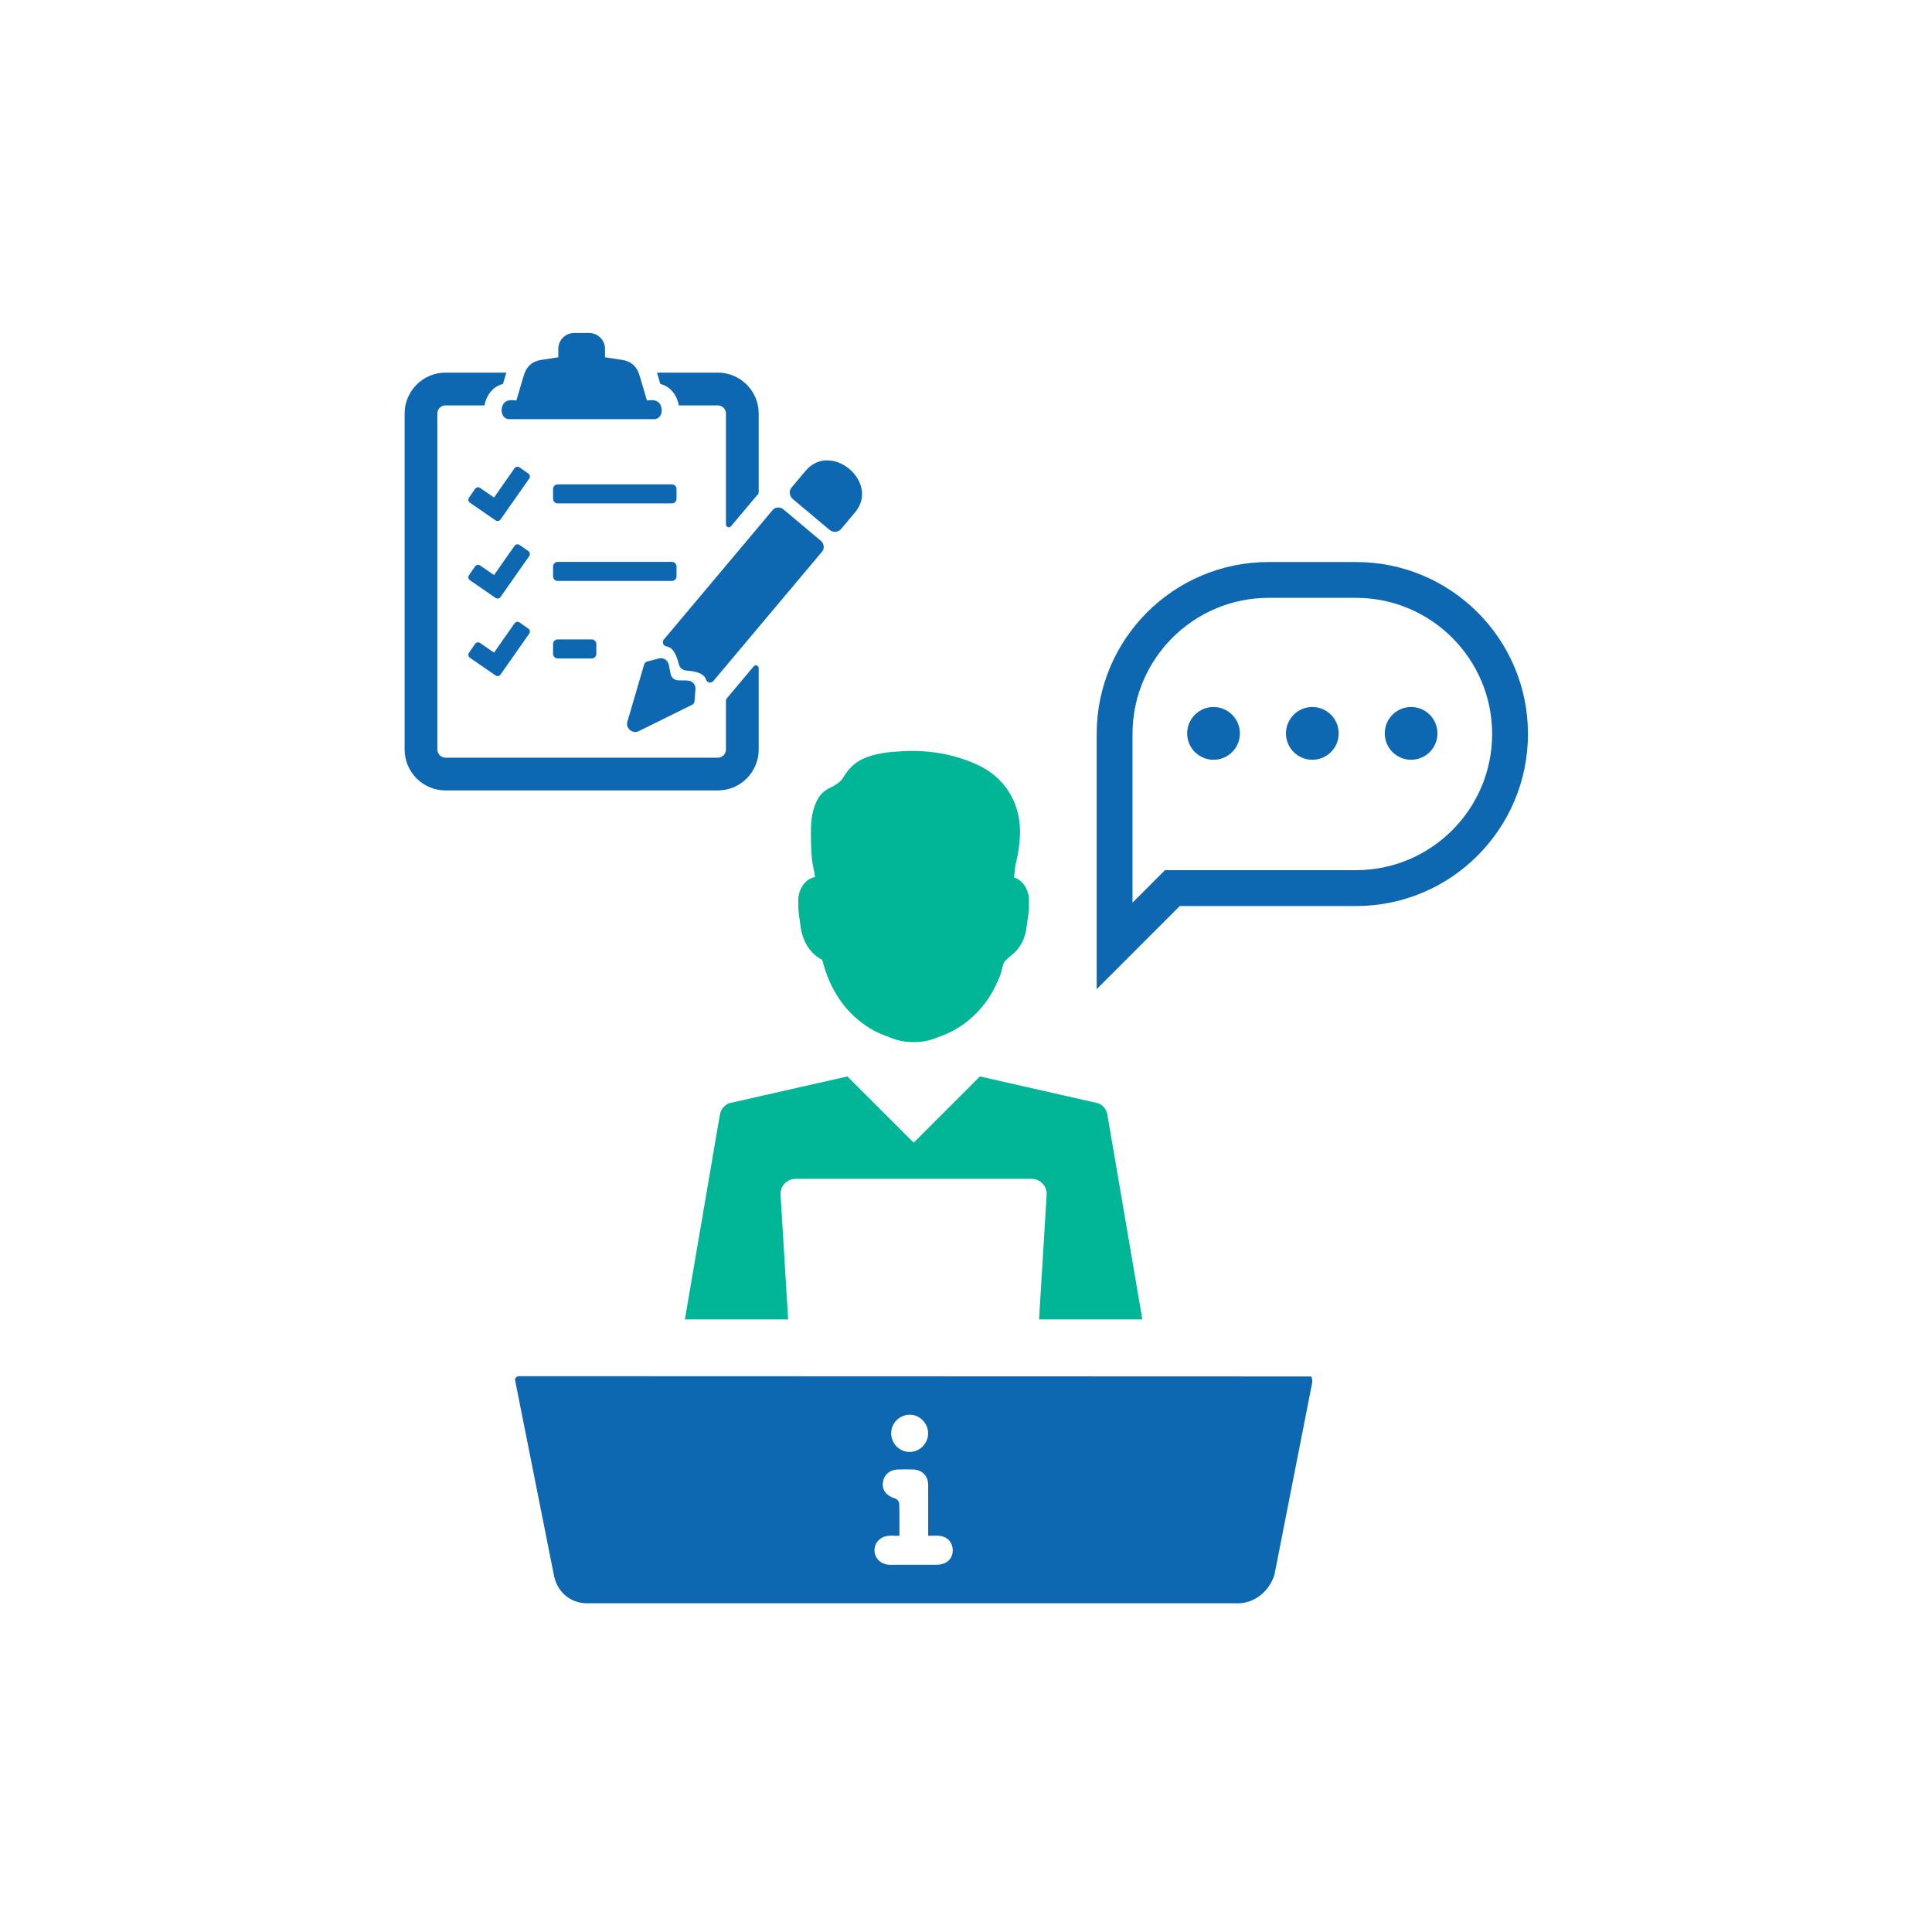 <svg xmlns="http://www.w3.org/2000/svg" xmlns:xlink="http://www.w3.org/1999/xlink" width="512" zoomAndPan="magnify" viewBox="0 0 384 384" height="512" preserveAspectRatio="xMidYMid meet" version="1.0"><defs><clipPath id="b5cc786f5b"><path d="M 102.062 273 L 261 273 L 261 318.777 L 102.062 318.777 Z M 102.062 273 " clip-rule="nonzero"/></clipPath><clipPath id="7ed321b4b7"><path d="M 217 111.777 L 303.812 111.777 L 303.812 197 L 217 197 Z M 217 111.777 " clip-rule="nonzero"/></clipPath><clipPath id="de7f5a6805"><path d="M 80.422 66 L 172 66 L 172 157.789 L 80.422 157.789 Z M 80.422 66 " clip-rule="nonzero"/></clipPath></defs><g clip-path="url(#b5cc786f5b)"><path fill="#0d68b1" d="M 187.754 310.695 C 187.27 310.895 186.75 311.004 186.25 311.004 C 182.055 311.016 181.133 311.016 176.938 311.016 C 175.152 311.004 173.855 309.812 173.809 308.172 C 173.809 306.512 175.086 305.277 176.855 305.242 C 177.191 305.242 177.32 305.207 177.43 305.207 L 177.578 305.242 L 178.77 305.242 L 178.77 301.816 C 178.77 300.852 178.77 299.848 178.727 298.898 C 178.727 298.426 178.277 297.941 177.887 297.824 C 176.254 297.367 175.285 296.172 175.477 294.75 C 175.633 293.129 176.828 292.109 178.555 292.07 C 178.879 292.07 179.227 292.07 179.535 292.055 L 180.496 292.055 C 180.797 292.055 181.117 292.055 181.426 292.07 C 183.293 292.125 184.48 293.328 184.48 295.168 L 184.48 305.242 L 185.703 305.242 L 185.875 305.207 C 185.996 305.207 186.152 305.242 186.488 305.242 C 187.98 305.289 189.066 306.191 189.316 307.57 C 189.562 308.938 188.934 310.195 187.754 310.695 Z M 180.852 281.184 C 181.789 281.184 182.695 281.57 183.379 282.281 C 184.09 282.98 184.48 283.941 184.465 284.922 C 184.465 286.918 182.777 288.586 180.812 288.586 C 178.797 288.586 177.148 286.949 177.121 284.922 C 177.121 282.855 178.727 281.211 180.852 281.184 Z M 103.133 273.527 C 102.617 273.527 102.352 274.02 102.352 274.195 L 110.141 313.328 C 110.879 316.609 113.543 318.672 116.723 318.672 L 246.008 318.672 C 249.238 318.672 252.184 316.445 253.297 313.039 L 260.812 274.797 C 260.883 274.074 260.656 273.629 260.602 273.582 L 103.133 273.527 " fill-opacity="1" fill-rule="nonzero"/></g><path fill="#00b696" d="M 155.129 237.34 C 155.129 235.633 156.465 234.305 158.16 234.305 L 205.004 234.305 C 206.707 234.305 208.039 235.633 208.039 237.34 L 206.523 262.242 L 227.055 262.242 L 224.102 244.977 L 220.715 225.141 L 220.098 221.566 C 219.934 220.547 219.258 219.691 218.309 219.289 L 194.762 213.953 L 181.598 227.117 L 170.52 216.051 L 168.422 213.953 L 144.859 219.289 C 143.938 219.691 143.254 220.547 143.082 221.566 L 142.465 225.148 L 139.086 244.914 L 136.125 262.242 L 156.652 262.242 L 155.129 237.34 " fill-opacity="1" fill-rule="nonzero"/><path fill="#00b696" d="M 158.695 180.848 C 158.75 181.582 158.852 182.277 158.953 182.949 C 159 183.289 159.055 183.633 159.098 183.973 C 159.48 187.09 160.996 189.496 163.383 190.781 C 163.449 190.848 163.465 190.891 163.484 190.992 C 164.934 196.609 167.816 200.938 172.066 203.844 C 172.613 204.211 173.191 204.566 173.781 204.895 L 173.844 204.93 C 174.695 205.359 175.645 205.762 176.676 206.113 C 176.727 206.133 176.766 206.152 176.809 206.172 C 177.621 206.523 178.434 206.77 179.289 206.934 C 180.047 207.07 180.824 207.137 181.59 207.125 L 181.797 207.125 C 182.504 207.125 183.203 207.062 183.914 206.926 C 184.711 206.773 185.504 206.535 186.312 206.195 L 186.449 206.152 C 187.516 205.77 188.492 205.359 189.34 204.922 L 189.395 204.895 C 189.988 204.566 190.566 204.211 191.109 203.844 C 193.398 202.289 195.387 200.199 196.859 197.801 C 197.531 196.727 198.133 195.496 198.711 194.055 C 198.93 193.516 199.062 192.98 199.176 192.516 C 199.328 191.895 199.445 191.418 199.691 191.109 C 199.984 190.746 200.398 190.398 200.836 190.023 C 201.082 189.816 201.328 189.613 201.562 189.398 C 203.414 187.691 203.887 185.605 204.082 183.973 C 204.125 183.633 204.172 183.289 204.227 182.941 C 204.328 182.27 204.43 181.574 204.48 180.848 C 204.508 180.406 204.527 179.836 204.5 179.234 C 204.508 179.203 204.508 179.168 204.508 179.125 L 204.508 179.121 C 204.609 177.234 203.531 175.004 201.543 174.398 C 201.547 174.344 201.562 174.289 201.562 174.238 C 201.59 174.008 201.609 173.77 201.637 173.527 C 201.707 172.832 201.766 172.176 201.91 171.602 C 202.387 169.699 202.66 167.793 202.73 165.941 C 202.957 159.668 199.723 154.426 194.086 151.918 C 193.492 151.648 192.879 151.398 192.25 151.164 C 188.887 149.926 185.309 149.285 181.609 149.25 C 180.816 149.242 180.023 149.266 179.246 149.312 C 177.031 149.449 174.004 149.625 171.383 150.891 C 171.094 151.035 170.82 151.184 170.555 151.355 C 169.551 152 168.684 152.867 167.973 153.934 C 167.852 154.129 167.734 154.301 167.637 154.465 C 167.336 154.938 167.223 155.113 166.852 155.422 C 166.215 155.922 165.73 156.23 165.156 156.488 C 164.008 156.996 163.113 157.789 162.562 158.777 C 161.734 160.242 161.289 162.031 161.203 164.246 C 161.105 166.477 161.23 168.664 161.344 170.316 C 161.406 171.129 161.551 171.91 161.699 172.641 L 161.727 172.777 C 161.832 173.309 161.941 173.824 162 174.309 C 161.953 174.32 161.906 174.336 161.852 174.344 C 159.727 174.848 158.57 177.172 158.672 179.176 L 158.68 179.23 C 158.652 179.832 158.672 180.406 158.695 180.848 " fill-opacity="1" fill-rule="nonzero"/><path fill="#0d68b1" d="M 280.465 140.523 C 277.574 140.523 275.23 142.875 275.23 145.766 C 275.23 148.668 277.574 151.008 280.465 151.008 C 283.363 151.008 285.707 148.668 285.707 145.766 C 285.707 142.875 283.363 140.523 280.465 140.523 " fill-opacity="1" fill-rule="nonzero"/><path fill="#0d68b1" d="M 260.836 140.523 C 257.938 140.523 255.594 142.875 255.594 145.766 C 255.594 148.668 257.938 151.008 260.836 151.008 C 263.727 151.008 266.074 148.668 266.074 145.766 C 266.074 142.875 263.727 140.523 260.836 140.523 " fill-opacity="1" fill-rule="nonzero"/><path fill="#0d68b1" d="M 241.199 140.523 C 238.309 140.523 235.957 142.875 235.957 145.766 C 235.957 148.668 238.309 151.008 241.199 151.008 C 244.086 151.008 246.438 148.668 246.438 145.766 C 246.438 142.875 244.086 140.523 241.199 140.523 " fill-opacity="1" fill-rule="nonzero"/><g clip-path="url(#7ed321b4b7)"><path fill="#0d68b1" d="M 269.52 172.953 L 231.543 172.953 L 225.094 179.414 L 225.094 145.887 C 225.094 130.961 237.223 118.828 252.148 118.828 L 269.52 118.828 C 284.441 118.828 296.574 130.961 296.574 145.887 C 296.574 160.809 284.441 172.953 269.52 172.953 Z M 269.52 111.707 L 252.148 111.707 C 233.277 111.707 217.973 127.004 217.973 145.887 L 217.973 196.605 L 234.488 180.082 L 269.52 180.082 C 278.961 180.082 287.504 176.25 293.68 170.062 C 299.863 163.871 303.695 155.32 303.695 145.887 C 303.695 127.004 288.402 111.707 269.52 111.707 " fill-opacity="1" fill-rule="nonzero"/></g><g clip-path="url(#de7f5a6805)"><path fill="#0d68b1" d="M 80.422 82.191 C 80.422 79.953 81.336 77.918 82.805 76.449 C 84.277 74.977 86.309 74.062 88.551 74.062 L 100.637 74.062 L 99.977 76.301 C 98.695 76.652 97.598 77.438 96.867 78.863 C 96.586 79.414 96.398 79.992 96.301 80.574 L 88.551 80.574 C 88.105 80.574 87.703 80.754 87.406 81.047 C 87.113 81.34 86.93 81.746 86.93 82.191 C 86.93 104.941 86.93 126.227 86.93 148.98 C 86.93 149.422 87.113 149.828 87.406 150.121 C 87.703 150.414 88.105 150.598 88.551 150.598 L 142.672 150.598 C 143.113 150.598 143.516 150.414 143.809 150.121 C 144.102 149.828 144.289 149.422 144.289 148.98 L 144.289 139.215 C 144.289 139.074 144.332 138.953 144.422 138.848 L 149.793 132.449 C 149.953 132.266 150.195 132.199 150.422 132.281 C 150.652 132.367 150.797 132.574 150.797 132.816 L 150.797 148.98 C 150.797 151.219 149.883 153.25 148.414 154.723 C 146.941 156.195 144.91 157.105 142.672 157.105 L 88.551 157.105 C 86.309 157.105 84.277 156.195 82.805 154.723 C 81.336 153.25 80.422 151.219 80.422 148.98 C 80.422 126.227 80.422 104.941 80.422 82.191 Z M 110.844 127.09 L 117.605 127.09 C 118.113 127.09 118.527 127.504 118.527 128.016 L 118.527 129.957 C 118.527 130.461 118.113 130.875 117.605 130.875 L 110.844 130.875 C 110.34 130.875 109.926 130.461 109.926 129.957 L 109.926 128.016 C 109.926 127.504 110.34 127.09 110.844 127.09 Z M 110.844 111.68 L 133.547 111.68 C 134.051 111.68 134.465 112.094 134.465 112.598 L 134.465 114.547 C 134.465 115.051 134.051 115.465 133.547 115.465 L 110.844 115.465 C 110.34 115.465 109.926 115.051 109.926 114.547 L 109.926 112.598 C 109.926 112.094 110.34 111.68 110.844 111.68 Z M 110.844 96.27 L 133.547 96.27 C 134.051 96.27 134.465 96.684 134.465 97.188 L 134.465 99.133 C 134.465 99.641 134.051 100.055 133.547 100.055 L 110.844 100.055 C 110.34 100.055 109.926 99.641 109.926 99.133 L 109.926 97.188 C 109.926 96.684 110.34 96.27 110.844 96.27 Z M 95.422 127.797 L 98.195 129.711 L 102.266 123.898 C 102.492 123.574 102.941 123.496 103.262 123.719 L 105.008 124.941 C 105.168 125.059 105.266 125.207 105.301 125.402 C 105.336 125.598 105.297 125.777 105.188 125.941 L 100.094 133.203 L 99.484 134.074 C 99.258 134.395 98.812 134.477 98.492 134.25 L 97.621 133.648 L 93.395 130.734 C 93.074 130.512 92.992 130.062 93.215 129.738 L 94.43 127.98 C 94.656 127.656 95.098 127.574 95.422 127.797 Z M 95.422 112.387 L 98.195 114.297 L 102.266 108.488 C 102.492 108.164 102.941 108.086 103.262 108.309 L 105.008 109.531 C 105.168 109.641 105.266 109.797 105.301 109.992 C 105.336 110.184 105.297 110.367 105.188 110.527 L 100.094 117.789 L 99.484 118.66 C 99.258 118.984 98.812 119.062 98.492 118.84 L 97.621 118.238 L 93.395 115.32 C 93.074 115.094 92.992 114.652 93.215 114.324 L 94.43 112.57 C 94.656 112.246 95.098 112.164 95.422 112.387 Z M 95.422 96.973 L 98.195 98.887 L 102.266 93.07 C 102.492 92.754 102.941 92.672 103.262 92.898 L 105.008 94.117 C 105.168 94.23 105.266 94.387 105.301 94.578 C 105.336 94.773 105.297 94.953 105.188 95.113 L 100.094 102.379 L 99.484 103.25 C 99.258 103.57 98.812 103.648 98.492 103.426 L 97.621 102.828 L 93.395 99.906 C 93.074 99.684 92.992 99.234 93.215 98.914 L 94.43 97.156 C 94.656 96.832 95.098 96.75 95.422 96.973 Z M 155.73 101.254 L 163.145 107.488 C 163.809 108.043 163.918 109.012 163.395 109.641 L 141.789 135.355 C 141.582 135.602 141.285 135.703 140.973 135.645 C 140.66 135.582 140.422 135.371 140.324 135.07 C 139.91 133.785 138.254 133.434 136.387 133.273 C 136.039 133.246 135.723 133.109 135.469 132.898 C 135.215 132.684 135.023 132.395 134.938 132.059 C 134.465 130.242 133.828 128.68 132.488 128.488 C 132.176 128.445 131.93 128.246 131.812 127.949 C 131.699 127.652 131.754 127.34 131.957 127.098 L 153.562 101.383 C 154.09 100.754 155.066 100.695 155.73 101.254 Z M 128.633 131.484 L 130.973 130.871 C 131.449 130.75 131.926 130.852 132.34 131.16 C 132.75 131.473 132.898 131.914 132.988 132.402 L 133.23 133.676 C 133.316 134.133 133.445 134.551 133.816 134.863 C 134.188 135.176 134.625 135.227 135.09 135.234 L 136.383 135.25 C 136.879 135.262 137.344 135.328 137.719 135.684 C 138.094 136.031 138.273 136.484 138.234 136.977 L 138.039 139.387 C 138.012 139.695 137.84 139.945 137.562 140.078 L 126.926 145.34 C 126.367 145.609 125.715 145.52 125.215 145.102 C 124.715 144.68 124.516 144.055 124.688 143.461 L 128.031 132.07 C 128.117 131.777 128.336 131.566 128.633 131.484 Z M 157.59 99.199 L 164.848 105.293 C 165.555 105.887 166.594 105.836 167.148 105.168 L 169.941 101.848 C 172.461 98.848 171.273 95.293 168.824 93.223 C 166.367 91.148 162.641 90.578 160.113 93.586 L 157.32 96.906 C 156.758 97.574 156.883 98.605 157.59 99.199 Z M 107.664 71.516 L 110.969 71.012 L 110.969 69.324 C 110.969 67.598 112.383 66.184 114.113 66.184 L 117.105 66.184 C 118.832 66.184 120.246 67.598 120.246 69.324 L 120.246 71.012 L 123.555 71.516 C 125.371 71.797 126.559 72.719 127.152 74.738 L 128.578 79.582 C 128.617 79.711 130.531 79.039 131.258 80.449 C 131.891 81.691 131.375 83.316 129.969 83.316 L 101.25 83.316 C 99.844 83.316 99.328 81.691 99.961 80.449 C 100.684 79.039 102.598 79.711 102.637 79.582 L 104.07 74.738 C 104.66 72.719 105.844 71.797 107.664 71.516 Z M 144.289 104.234 L 144.289 82.191 C 144.289 81.746 144.102 81.34 143.809 81.047 C 143.516 80.754 143.113 80.574 142.672 80.574 L 134.918 80.574 C 134.816 79.992 134.633 79.414 134.352 78.863 C 133.621 77.438 132.523 76.652 131.238 76.301 L 130.582 74.062 L 142.672 74.062 C 144.91 74.062 146.941 74.977 148.414 76.449 C 149.883 77.918 150.797 79.953 150.797 82.191 L 150.797 97.875 C 150.797 98.031 150.742 98.168 150.633 98.273 C 150.516 98.391 150.406 98.512 150.297 98.641 L 145.289 104.602 C 145.133 104.789 144.887 104.852 144.66 104.77 C 144.43 104.684 144.289 104.477 144.289 104.234 Z M 144.289 104.234 " fill-opacity="1" fill-rule="evenodd"/></g></svg>